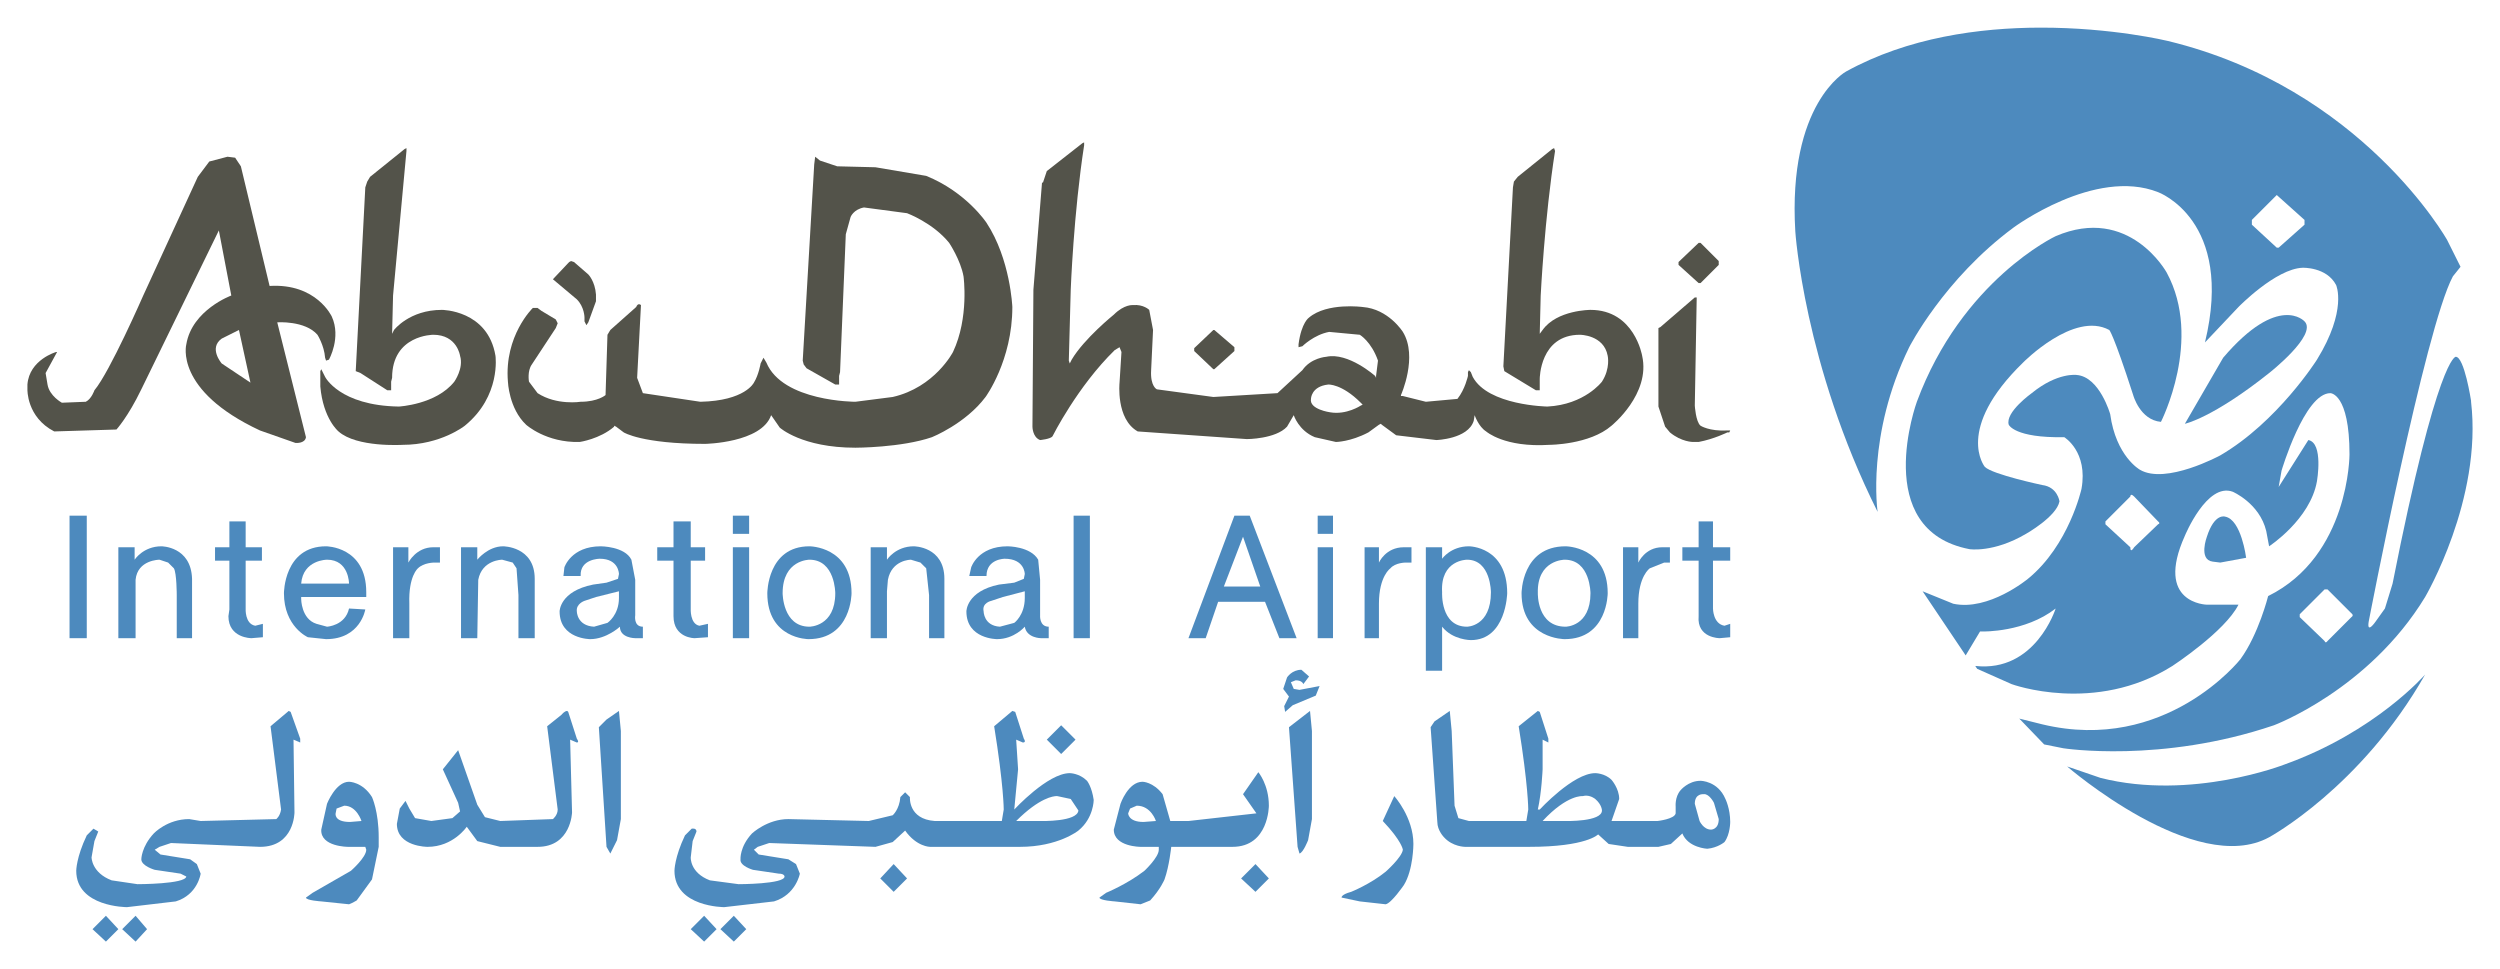 <?xml version="1.0" encoding="UTF-8" standalone="no"?>
<!DOCTYPE svg PUBLIC "-//W3C//DTD SVG 1.0//EN" "http://www.w3.org/TR/2001/REC-SVG-20010904/DTD/svg10.dtd">
<!-- Created with Inkscape (http://www.inkscape.org/) by Marsupilami -->
<svg
   xmlns:svg="http://www.w3.org/2000/svg"
   xmlns="http://www.w3.org/2000/svg"
   version="1.0"
   width="1024"
   height="397"
   viewBox="-28.646 -28.646 2611.884 1012.169"
   id="svg3937">
  <defs
     id="defs3939" />
  <path
     d="M 2102.598,0.002 C 2039.877,0.153 1964.801,10.08 1900.004,45.877 C 1900.004,45.877 1839.004,78.877 1847.004,212.877 C 1847.004,212.877 1856.004,351.877 1933.004,505.877 C 1933.004,505.877 1921.004,425.877 1966.004,333.877 C 1966.004,333.877 2002.004,262.877 2075.004,208.877 C 2075.004,208.877 2160.004,145.877 2226.004,171.877 C 2226.004,171.877 2306.004,200.877 2275.004,328.877 L 2310.004,291.877 C 2310.004,291.877 2349.004,251.877 2377.004,250.877 C 2377.004,250.877 2402.004,249.877 2412.004,268.877 C 2412.004,268.877 2424.004,294.877 2392.004,346.877 C 2392.004,346.877 2351.004,411.877 2291.004,446.877 C 2291.004,446.877 2234.004,477.877 2207.004,461.877 C 2207.004,461.877 2182.004,447.877 2176.004,403.877 C 2176.004,403.877 2165.004,364.877 2141.004,362.877 C 2141.004,362.877 2121.004,359.877 2094.004,381.877 C 2094.004,381.877 2066.004,401.877 2070.004,414.877 C 2070.004,414.877 2076.004,428.877 2128.004,427.877 C 2128.004,427.877 2153.004,442.877 2146.004,481.877 C 2146.004,481.877 2133.004,540.877 2090.004,575.877 C 2090.004,575.877 2049.004,609.877 2012.004,601.877 L 1980.004,588.877 L 2025.004,655.877 L 2040.004,630.877 L 2043.004,630.877 C 2043.004,630.877 2087.004,631.877 2119.004,606.877 C 2119.004,606.877 2098.004,673.877 2035.004,666.877 L 2037.004,669.877 L 2073.004,685.877 C 2073.004,685.877 2160.004,717.877 2241.004,666.877 C 2241.004,666.877 2296.004,630.877 2310.004,602.877 L 2290.004,602.877 L 2277.004,602.877 C 2277.004,602.877 2222.004,601.877 2254.004,530.877 C 2254.004,530.877 2277.004,474.877 2304.004,484.877 C 2304.004,484.877 2332.004,496.877 2339.004,525.877 L 2342.004,541.877 C 2342.004,541.877 2385.004,513.877 2392.004,473.877 C 2392.004,473.877 2399.004,433.877 2383.004,430.877 L 2352.004,479.877 L 2355.004,462.877 C 2355.004,462.877 2379.004,381.877 2406.004,381.877 C 2406.004,381.877 2426.004,381.877 2426.004,445.877 C 2426.004,445.877 2426.004,551.877 2341.004,593.877 C 2341.004,593.877 2331.004,633.877 2312.004,659.877 C 2312.004,659.877 2234.004,758.877 2105.004,727.877 L 2081.004,721.877 L 2107.004,748.877 L 2127.004,752.877 C 2127.004,752.877 2229.004,768.877 2347.004,728.877 C 2347.004,728.877 2446.004,691.877 2505.004,594.877 C 2505.004,594.877 2565.004,492.877 2553.004,390.877 L 2553.004,389.877 C 2553.004,389.877 2546.004,343.877 2537.004,343.877 C 2537.004,343.877 2518.004,342.877 2471.004,580.877 L 2463.004,606.877 L 2453.004,620.877 C 2453.004,620.877 2444.004,633.877 2446.004,620.877 C 2446.004,620.877 2505.004,313.877 2534.004,259.877 L 2542.004,249.877 L 2528.004,221.877 C 2528.004,221.877 2439.004,62.877 2236.004,13.877 C 2236.004,13.877 2178.296,-0.18 2102.598,0.002 z M 2350.004,174.877 L 2379.004,200.877 L 2379.004,205.877 L 2352.004,229.877 L 2350.004,229.877 L 2324.004,205.877 L 2324.004,200.877 L 2350.004,174.877 z M 2198.317,488.096 C 2198.907,488.149 2199.754,488.627 2201.004,489.877 L 2226.004,515.877 C 2226.004,515.877 2229.004,517.877 2226.004,518.877 L 2201.004,542.877 C 2201.004,542.877 2197.004,549.877 2197.004,542.877 L 2171.004,518.877 L 2171.004,515.877 L 2197.004,489.877 C 2197.004,489.877 2197.017,487.977 2198.317,488.096 z M 2400.004,586.877 L 2403.004,586.877 L 2428.004,611.877 C 2428.004,611.877 2431.004,613.877 2428.004,615.877 L 2403.004,640.877 C 2403.004,640.877 2401.004,643.877 2400.004,640.877 L 2374.004,615.877 L 2374.004,612.877 L 2400.004,586.877 z"
     id="path2923"
     style="fill:#4d8abe;fill-opacity:1;stroke:none;stroke-width:1px;stroke-linecap:round;stroke-linejoin:round;stroke-opacity:1" />
  <path
     d="M 2175.004,315.877 C 2175.004,315.877 2179.004,318.877 2200.004,383.877 C 2200.004,383.877 2207.004,409.877 2229.004,411.877 C 2229.004,411.877 2273.004,325.877 2235.004,255.877 C 2235.004,255.877 2196.004,184.877 2119.004,217.877 C 2119.004,217.877 2021.004,263.877 1974.004,390.877 C 1974.004,390.877 1925.004,524.877 2029.004,544.877 C 2029.004,544.877 2054.004,548.877 2088.004,528.877 C 2088.004,528.877 2120.004,510.877 2123.004,494.877 C 2123.004,494.877 2121.004,479.877 2105.004,477.877 C 2105.004,477.877 2053.004,466.877 2045.004,458.877 C 2045.004,458.877 2013.004,419.877 2085.004,349.877 C 2085.004,349.877 2138.004,295.877 2175.004,315.877"
     id="path2927"
     style="fill:#4d8abe;fill-opacity:1;stroke:none;stroke-width:1px;stroke-linecap:round;stroke-linejoin:round;stroke-opacity:1" />
  <path
     d="M 2294.004,344.877 L 2254.004,413.877 C 2254.004,413.877 2283.004,407.877 2342.004,360.877 C 2342.004,360.877 2393.004,320.877 2379.004,306.877 C 2379.004,306.877 2352.004,276.877 2294.004,344.877"
     id="path2931"
     style="fill:#4d8abe;fill-opacity:1;stroke:none;stroke-width:1px;stroke-linecap:round;stroke-linejoin:round;stroke-opacity:1" />
  <path
     d="M 1104.004,119.877 L 1102.004,120.877 L 1065.004,149.877 L 1061.004,161.877 L 1060.004,161.877 L 1051.004,273.877 L 1050.004,416.877 C 1050.004,416.877 1050.004,427.877 1058.004,430.877 C 1058.004,430.877 1069.004,429.877 1071.004,426.877 C 1071.004,426.877 1097.004,374.877 1136.004,336.877 L 1141.004,333.877 L 1143.004,338.877 L 1141.004,370.877 C 1141.004,370.877 1137.004,408.877 1160.004,421.877 L 1274.004,429.877 C 1274.004,429.877 1304.004,429.877 1316.004,416.877 L 1323.004,404.877 C 1323.004,404.877 1328.004,420.877 1345.004,427.877 L 1367.004,432.877 C 1367.004,432.877 1382.004,432.877 1401.004,422.877 L 1412.004,414.877 L 1414.004,413.877 L 1415.004,414.877 L 1430.004,425.877 L 1472.004,430.877 C 1472.004,430.877 1505.004,429.877 1511.004,410.877 L 1512.004,404.877 C 1512.004,404.877 1516.004,416.877 1524.004,421.877 C 1524.004,421.877 1543.004,438.877 1590.004,435.877 C 1590.004,435.877 1632.004,435.877 1655.004,415.877 C 1655.004,415.877 1696.004,382.877 1687.004,342.877 C 1687.004,342.877 1679.004,294.877 1633.004,294.877 C 1633.004,294.877 1598.004,294.877 1583.004,315.877 L 1580.004,319.877 L 1581.004,279.877 C 1581.004,279.877 1585.004,198.877 1596.004,128.877 L 1595.004,125.877 L 1593.004,126.877 L 1557.004,155.877 L 1553.004,160.877 L 1552.004,166.877 L 1542.004,353.877 L 1543.004,358.877 L 1576.004,378.877 L 1580.004,378.877 L 1580.004,366.877 C 1580.004,366.877 1580.004,320.877 1622.004,320.877 C 1622.004,320.877 1647.004,320.877 1651.004,342.877 C 1651.004,342.877 1654.004,355.877 1645.004,369.877 C 1645.004,369.877 1627.004,393.877 1588.004,395.877 C 1588.004,395.877 1526.004,394.877 1510.004,364.877 L 1508.004,359.877 L 1506.004,357.877 L 1505.004,359.877 L 1505.004,363.877 C 1505.004,363.877 1502.004,377.877 1494.004,387.877 L 1461.004,390.877 L 1437.004,384.877 L 1435.004,384.877 L 1435.004,383.877 C 1435.004,383.877 1453.004,343.877 1437.004,317.877 C 1437.004,317.877 1422.004,293.877 1395.004,291.877 C 1395.004,291.877 1358.004,286.877 1339.004,302.877 C 1339.004,302.877 1331.004,307.877 1328.004,330.877 L 1328.004,333.877 L 1332.004,332.877 C 1332.004,332.877 1344.004,320.877 1360.004,317.877 L 1392.004,320.877 C 1392.004,320.877 1404.004,327.877 1411.004,347.877 L 1409.004,363.877 L 1409.004,365.877 L 1408.004,363.877 C 1408.004,363.877 1380.004,338.877 1357.004,343.877 C 1357.004,343.877 1341.004,344.877 1332.004,357.877 L 1306.004,381.877 L 1239.004,385.877 L 1180.004,377.877 C 1180.004,377.877 1173.004,374.877 1174.004,357.877 L 1176.004,315.877 L 1172.004,294.877 C 1172.004,294.877 1166.004,288.877 1155.004,289.877 C 1155.004,289.877 1146.004,288.877 1135.004,299.877 C 1135.004,299.877 1104.004,324.877 1091.004,346.877 L 1089.004,350.877 L 1088.004,347.877 L 1090.004,273.877 C 1090.004,273.877 1093.004,193.877 1104.004,122.877 L 1104.004,119.877 z M 1359.004,372.877 C 1359.004,372.877 1373.004,371.877 1393.004,391.877 L 1395.004,393.877 L 1393.004,394.877 C 1393.004,394.877 1378.004,404.877 1361.004,401.877 C 1361.004,401.877 1339.004,398.877 1341.004,387.877 C 1341.004,387.877 1341.004,374.877 1359.004,372.877 z"
     id="path2933"
     style="fill:#53534a;fill-opacity:1;stroke:none;stroke-width:1px;stroke-linecap:round;stroke-linejoin:round;stroke-opacity:1" />
  <path
     d="M 1746.004,224.877 L 1725.004,244.877 L 1725.004,247.877 L 1746.004,266.877 L 1748.004,266.877 L 1767.004,247.877 L 1767.004,243.877 L 1748.004,224.877 L 1746.004,224.877"
     id="path2935"
     style="fill:#53534a;fill-opacity:1;stroke:none;stroke-width:1px;stroke-linecap:round;stroke-linejoin:round;stroke-opacity:1" />
  <path
     d="M 1744.004,281.877 L 1742.004,394.877 C 1742.004,394.877 1743.004,411.877 1748.004,415.877 C 1748.004,415.877 1757.004,421.877 1776.004,420.877 L 1779.004,420.877 L 1778.004,422.877 L 1776.004,422.877 C 1776.004,422.877 1762.004,429.877 1746.004,432.877 L 1740.004,432.877 C 1740.004,432.877 1728.004,432.877 1716.004,422.877 L 1711.004,416.877 L 1704.004,395.877 L 1704.004,313.877 L 1706.004,312.877 L 1742.004,281.877 L 1744.004,281.877"
     id="path2937"
     style="fill:#53534a;fill-opacity:1;stroke:none;stroke-width:1px;stroke-linecap:round;stroke-linejoin:round;stroke-opacity:1" />
  <path
     d="M 1761.004,515.877 L 1761.004,542.877 L 1779.004,542.877 L 1779.004,556.877 L 1761.004,556.877 L 1761.004,606.877 C 1761.004,606.877 1761.004,622.877 1773.004,624.877 L 1779.004,622.877 L 1779.004,636.877 L 1768.004,637.877 C 1768.004,637.877 1744.004,637.877 1746.004,614.877 L 1746.004,556.877 L 1729.004,556.877 L 1729.004,542.877 L 1746.004,542.877 L 1746.004,515.877 L 1761.004,515.877"
     id="path2939"
     style="fill:#4d8abe;fill-opacity:1;stroke:none;stroke-width:1px;stroke-linecap:round;stroke-linejoin:round;stroke-opacity:1" />
  <path
     d="M 1667.004,542.877 L 1683.004,542.877 L 1683.004,558.877 C 1683.004,558.877 1690.004,542.877 1708.004,542.877 L 1716.004,542.877 L 1716.004,558.877 L 1710.004,558.877 L 1695.004,564.877 C 1695.004,564.877 1683.004,572.877 1683.004,601.877 L 1683.004,637.877 L 1667.004,637.877 L 1667.004,542.877"
     id="path2941"
     style="fill:#4d8abe;fill-opacity:1;stroke:none;stroke-width:1px;stroke-linecap:round;stroke-linejoin:round;stroke-opacity:1" />
  <path
     d="M 1607.004,541.877 C 1561.004,541.877 1561.004,590.877 1561.004,590.877 C 1561.004,638.877 1606.004,638.877 1606.004,638.877 C 1651.004,638.877 1651.004,590.877 1651.004,590.877 C 1651.004,541.877 1607.004,541.877 1607.004,541.877 z M 1606.004,555.877 C 1633.004,555.877 1633.004,590.877 1633.004,590.877 C 1633.004,625.877 1607.004,625.877 1607.004,625.877 C 1577.004,625.877 1578.004,590.877 1578.004,590.877 C 1577.004,555.877 1606.004,555.877 1606.004,555.877 z"
     id="path2943"
     style="fill:#4d8abe;fill-opacity:1;stroke:none;stroke-width:1px;stroke-linecap:round;stroke-linejoin:round;stroke-opacity:1" />
  <path
     d="M 1486.004,713.877 L 1470.004,724.877 L 1466.004,730.877 L 1473.004,829.877 C 1473.004,838.877 1480.004,845.877 1480.004,845.877 C 1489.004,855.877 1502.004,855.877 1502.004,855.877 L 1569.004,855.877 C 1629.004,855.877 1641.004,842.877 1641.004,842.877 L 1652.004,852.877 L 1672.004,855.877 L 1674.004,855.877 L 1677.004,855.877 L 1704.004,855.877 L 1717.004,852.877 L 1729.004,841.877 C 1735.004,856.877 1755.004,857.877 1755.004,857.877 C 1766.004,856.877 1773.004,850.877 1773.004,850.877 C 1779.004,842.877 1779.004,829.877 1779.004,829.877 C 1779.004,815.877 1774.004,805.877 1774.004,805.877 C 1766.004,786.877 1748.004,786.877 1748.004,786.877 C 1735.004,786.877 1727.004,796.877 1727.004,796.877 C 1721.004,803.877 1722.004,813.877 1722.004,813.877 L 1722.004,820.877 C 1721.004,826.877 1703.004,828.877 1703.004,828.877 L 1677.004,828.877 L 1674.004,828.877 L 1672.004,828.877 L 1655.004,828.877 L 1663.004,805.877 C 1663.004,794.877 1655.004,785.877 1655.004,785.877 C 1648.004,778.877 1638.004,778.877 1638.004,778.877 C 1615.004,778.877 1580.004,816.877 1580.004,816.877 L 1578.004,816.877 C 1582.004,798.877 1583.004,774.877 1583.004,774.877 L 1583.004,743.877 L 1589.004,746.877 L 1589.004,742.877 L 1580.004,714.877 L 1578.004,713.877 L 1558.004,729.877 C 1568.004,791.877 1568.004,816.877 1568.004,816.877 L 1566.004,828.877 L 1510.004,828.877 L 1506.004,828.877 L 1495.004,825.877 L 1491.004,812.877 L 1488.004,734.877 L 1486.004,713.877 z M 1751.567,800.814 C 1757.315,800.492 1762.004,809.877 1762.004,809.877 L 1767.004,826.877 C 1767.004,837.877 1759.004,837.877 1759.004,837.877 C 1751.004,837.877 1747.004,828.877 1747.004,828.877 L 1742.004,810.877 C 1742.004,799.877 1751.004,800.877 1751.004,800.877 C 1751.192,800.846 1751.381,800.825 1751.567,800.814 z M 1627.91,802.408 C 1628.222,802.395 1628.514,802.398 1628.817,802.408 C 1634.057,802.573 1638.004,805.877 1638.004,805.877 C 1645.004,811.877 1645.004,817.877 1645.004,817.877 C 1645.004,829.877 1607.004,828.877 1607.004,828.877 L 1583.004,828.877 C 1609.004,800.877 1625.004,802.877 1625.004,802.877 C 1625.989,802.596 1626.976,802.447 1627.91,802.408 z"
     id="path2947"
     style="fill:#4d8abe;fill-opacity:1;stroke:none;stroke-width:1px;stroke-linecap:round;stroke-linejoin:round;stroke-opacity:1" />
  <path
     d="M 2318.004,553.877 C 2318.004,553.877 2313.004,513.877 2296.004,510.877 C 2296.004,510.877 2285.004,506.877 2277.004,531.877 C 2277.004,531.877 2268.004,555.877 2283.004,557.877 L 2291.004,558.877 L 2318.004,553.877"
     id="path2955"
     style="fill:#4d8abe;fill-opacity:1;stroke:none;stroke-width:1px;stroke-linecap:round;stroke-linejoin:round;stroke-opacity:1" />
  <path
     d="M 2131.004,771.877 C 2131.004,771.877 2265.004,887.877 2342.004,845.877 C 2342.004,845.877 2438.004,793.877 2505.004,675.877 C 2505.004,675.877 2453.004,735.877 2358.004,769.877 C 2358.004,769.877 2261.004,807.877 2166.004,783.877 L 2131.004,771.877"
     id="path2957"
     style="fill:#4d8abe;fill-opacity:1;stroke:none;stroke-width:1px;stroke-linecap:round;stroke-linejoin:round;stroke-opacity:1" />
  <path
     d="M 1240.004,315.877 L 1239.004,315.877 L 1219.004,334.877 L 1219.004,337.877 L 1239.004,356.877 L 1240.004,356.877 L 1261.004,337.877 L 1261.004,333.877 L 1240.004,315.877"
     id="path2959"
     style="fill:#53534a;fill-opacity:1;stroke:none;stroke-width:1px;stroke-linecap:round;stroke-linejoin:round;stroke-opacity:1" />
  <path
     d="M 886.004,145.877 L 846.004,144.877 L 828.004,138.877 L 823.004,134.877 L 822.004,142.877 L 810.004,347.877 L 811.004,351.877 L 814.004,355.877 L 844.004,372.877 L 848.004,372.877 L 848.004,363.877 L 849.004,359.877 L 855.004,215.877 L 860.004,197.877 C 860.004,197.877 863.004,189.877 874.004,187.877 L 919.004,193.877 C 919.004,193.877 946.004,203.877 963.004,224.877 C 963.004,224.877 975.004,242.877 978.004,259.877 C 978.004,259.877 984.004,302.877 967.004,338.877 C 967.004,338.877 948.004,375.877 904.004,385.877 L 865.004,390.877 C 865.004,390.877 789.004,390.877 772.004,349.877 L 769.004,344.877 L 766.004,350.877 C 766.004,350.877 764.004,362.877 759.004,370.877 C 759.004,370.877 750.004,389.877 703.004,390.877 L 643.004,381.877 L 637.004,365.877 L 641.004,289.877 C 641.004,289.877 638.004,286.877 636.004,291.877 L 609.004,315.877 L 606.004,320.877 L 604.004,383.877 C 604.004,383.877 596.004,390.877 578.004,390.877 C 578.004,390.877 553.004,394.877 533.004,381.877 L 524.004,369.877 C 524.004,369.877 522.004,358.877 527.004,351.877 L 552.004,313.877 L 554.004,308.877 L 552.004,304.877 L 537.004,295.877 L 533.004,292.877 L 528.004,292.877 C 528.004,292.877 498.004,321.877 502.004,369.877 C 502.004,369.877 503.004,397.877 521.004,414.877 C 521.004,414.877 542.004,433.877 577.004,432.877 C 577.004,432.877 598.004,429.877 613.004,416.877 L 613.004,415.877 L 615.004,416.877 L 623.004,422.877 C 623.004,422.877 642.004,434.877 708.004,434.877 C 708.004,434.877 767.004,433.877 777.004,404.877 L 786.004,417.877 C 786.004,417.877 809.004,438.877 865.004,438.877 C 865.004,438.877 913.004,438.877 945.004,427.877 C 945.004,427.877 980.004,413.877 1001.004,385.877 C 1001.004,385.877 1029.004,347.877 1029.004,291.877 C 1029.004,291.877 1027.004,241.877 1002.004,203.877 C 1002.004,203.877 981.004,171.877 939.004,154.877 L 886.004,145.877"
     id="path2963"
     style="fill:#53534a;fill-opacity:1;stroke:none;stroke-width:1px;stroke-linecap:round;stroke-linejoin:round;stroke-opacity:1" />
  <path
     d="M 1110.004,509.877 L 1110.004,637.877 L 1093.004,637.877 L 1093.004,509.877 L 1110.004,509.877"
     id="path2965"
     style="fill:#4d8abe;fill-opacity:1;stroke:none;stroke-width:1px;stroke-linecap:round;stroke-linejoin:round;stroke-opacity:1" />
  <path
     d="M 1024.004,541.877 C 993.004,541.877 986.004,563.877 986.004,563.877 L 984.004,572.877 L 1002.004,572.877 C 1002.004,554.877 1021.004,554.877 1021.004,554.877 C 1042.004,554.877 1042.004,570.877 1042.004,570.877 L 1041.004,575.877 L 1031.004,579.877 L 1015.004,581.877 C 981.004,588.877 981.004,609.877 981.004,609.877 C 981.004,638.877 1013.004,638.877 1013.004,638.877 C 1031.004,638.877 1042.004,625.877 1042.004,625.877 C 1044.004,637.877 1059.004,637.877 1059.004,637.877 L 1067.004,637.877 L 1067.004,625.877 C 1057.004,625.877 1058.004,613.877 1058.004,613.877 L 1058.004,576.877 L 1056.004,555.877 C 1048.004,541.877 1024.004,541.877 1024.004,541.877 z M 1042.004,588.877 L 1042.004,595.877 C 1042.004,613.877 1031.004,621.877 1031.004,621.877 L 1016.004,625.877 C 999.004,624.877 999.004,609.877 999.004,609.877 C 997.004,600.877 1007.004,598.877 1007.004,598.877 L 1019.004,594.877 L 1042.004,588.877 z"
     id="path2969"
     style="fill:#4d8abe;fill-opacity:1;stroke:none;stroke-width:1px;stroke-linecap:round;stroke-linejoin:round;stroke-opacity:1" />
  <path
     d="M 817.004,541.877 C 773.004,541.877 773.004,590.877 773.004,590.877 C 773.004,638.877 816.004,638.877 816.004,638.877 C 861.004,638.877 861.004,590.877 861.004,590.877 C 861.004,541.877 817.004,541.877 817.004,541.877 z M 817.004,555.877 C 844.004,555.877 844.004,590.877 844.004,590.877 C 844.004,625.877 817.004,625.877 817.004,625.877 C 789.004,625.877 789.004,590.877 789.004,590.877 C 789.004,555.877 817.004,555.877 817.004,555.877 z"
     id="path2973"
     style="fill:#4d8abe;fill-opacity:1;stroke:none;stroke-width:1px;stroke-linecap:round;stroke-linejoin:round;stroke-opacity:1" />
  <path
     d="M 939.004,564.877 L 933.004,558.877 L 923.004,555.877 C 923.004,555.877 903.004,555.877 899.004,576.877 L 898.004,588.877 L 898.004,637.877 L 881.004,637.877 L 881.004,542.877 L 898.004,542.877 L 898.004,555.877 C 898.004,555.877 907.004,541.877 926.004,541.877 C 926.004,541.877 958.004,541.877 958.004,575.877 L 958.004,637.877 L 942.004,637.877 L 942.004,592.877 L 939.004,564.877"
     id="path2975"
     style="fill:#4d8abe;fill-opacity:1;stroke:none;stroke-width:1px;stroke-linecap:round;stroke-linejoin:round;stroke-opacity:1" />
  <path
     d="M 1029.004,713.877 L 1010.004,729.877 C 1020.004,791.877 1020.004,816.877 1020.004,816.877 L 1018.004,828.877 L 948.004,828.877 C 920.004,826.877 922.004,803.877 922.004,803.877 L 917.004,798.877 L 912.004,803.877 C 911.004,816.877 904.004,822.877 904.004,822.877 L 879.004,828.877 L 795.004,826.877 C 773.004,826.877 757.004,841.877 757.004,841.877 C 744.004,855.877 745.004,868.877 745.004,868.877 C 744.004,875.877 758.004,879.877 758.004,879.877 L 785.004,883.877 C 791.004,883.877 791.004,886.877 791.004,886.877 C 791.004,894.877 743.004,894.877 743.004,894.877 L 713.004,890.877 C 692.004,882.877 693.004,866.877 693.004,866.877 L 695.004,849.877 L 699.004,839.877 C 699.004,835.877 694.004,836.877 694.004,836.877 L 687.004,843.877 C 676.004,866.877 676.004,880.877 676.004,880.877 C 676.004,918.877 728.004,918.877 728.004,918.877 L 780.004,912.877 C 803.004,905.877 807.004,883.877 807.004,883.877 L 803.004,873.877 L 795.004,868.877 L 764.004,863.877 L 759.004,858.877 L 763.004,855.877 L 775.004,851.877 L 886.004,855.877 L 904.004,850.877 L 917.004,838.877 C 929.004,855.877 943.004,855.877 943.004,855.877 L 1037.004,855.877 C 1077.004,855.877 1098.004,838.877 1098.004,838.877 C 1114.004,825.877 1114.004,806.877 1114.004,806.877 C 1112.004,792.877 1107.004,786.877 1107.004,786.877 C 1099.004,778.877 1089.004,778.877 1089.004,778.877 C 1066.004,778.877 1031.004,816.877 1031.004,816.877 L 1035.004,774.877 L 1033.004,743.877 L 1040.004,746.877 C 1044.004,746.877 1041.004,742.877 1041.004,742.877 L 1032.004,714.877 L 1029.004,713.877 z M 1075.317,802.846 C 1075.782,802.846 1076.004,802.877 1076.004,802.877 L 1090.004,805.877 L 1098.004,817.877 C 1097.004,829.877 1059.004,828.877 1059.004,828.877 L 1033.004,828.877 C 1057.504,804.377 1072.063,802.846 1075.317,802.846 z"
     id="path2977"
     style="fill:#4d8abe;fill-opacity:1;stroke:none;stroke-width:1px;stroke-linecap:round;stroke-linejoin:round;stroke-opacity:1" />
  <path
     d="M 891.004,888.877 L 905.004,873.877 L 919.004,888.877 L 905.004,902.877 L 891.004,888.877"
     id="path2979"
     style="fill:#4d8abe;fill-opacity:1;stroke:none;stroke-width:1px;stroke-linecap:round;stroke-linejoin:round;stroke-opacity:1" />
  <path
     d="M 1080.004,758.877 L 1065.004,743.877 L 1080.004,728.877 L 1095.004,743.877 L 1080.004,758.877"
     id="path2981"
     style="fill:#4d8abe;fill-opacity:1;stroke:none;stroke-width:1px;stroke-linecap:round;stroke-linejoin:round;stroke-opacity:1" />
  <path
     d="M 1286.004,777.877 L 1270.004,800.877 L 1284.004,820.877 L 1213.004,828.877 L 1194.004,828.877 L 1186.004,800.877 C 1176.004,787.877 1165.004,787.877 1165.004,787.877 C 1150.004,787.877 1142.004,810.877 1142.004,810.877 L 1135.004,837.877 C 1135.004,855.877 1163.004,855.877 1163.004,855.877 L 1182.004,855.877 L 1182.004,858.877 C 1182.004,866.877 1167.004,880.877 1167.004,880.877 C 1149.004,894.877 1127.004,903.877 1127.004,903.877 L 1120.004,908.877 C 1120.004,911.877 1136.004,912.877 1136.004,912.877 L 1163.004,915.877 L 1173.004,911.877 C 1184.004,899.877 1188.004,889.877 1188.004,889.877 C 1193.004,875.877 1195.004,855.877 1195.004,855.877 L 1259.004,855.877 C 1297.004,855.877 1297.004,812.877 1297.004,812.877 C 1297.004,790.877 1286.004,777.877 1286.004,777.877 z M 1159.004,812.877 C 1174.004,812.877 1179.004,828.877 1179.004,828.877 L 1166.004,829.877 C 1150.004,829.877 1150.004,820.877 1150.004,820.877 L 1152.004,815.877 L 1159.004,812.877 z"
     id="path2985"
     style="fill:#4d8abe;fill-opacity:1;stroke:none;stroke-width:1px;stroke-linecap:round;stroke-linejoin:round;stroke-opacity:1" />
  <path
     d="M 1446.004,542.877 L 1446.004,558.877 L 1440.004,558.877 C 1440.004,558.877 1429.004,558.877 1424.004,564.877 C 1424.004,564.877 1412.004,572.877 1412.004,601.877 L 1412.004,637.877 L 1397.004,637.877 L 1397.004,542.877 L 1412.004,542.877 L 1412.004,558.877 C 1412.004,558.877 1419.004,542.877 1438.004,542.877 L 1446.004,542.877"
     id="path2989"
     style="fill:#4d8abe;fill-opacity:1;stroke:none;stroke-width:1px;stroke-linecap:round;stroke-linejoin:round;stroke-opacity:1" />
  <path
     d="M 1506.004,541.877 C 1487.004,541.877 1478.004,554.877 1478.004,554.877 L 1478.004,542.877 L 1461.004,542.877 L 1461.004,671.877 L 1478.004,671.877 L 1478.004,625.877 C 1489.004,639.877 1508.004,639.877 1508.004,639.877 C 1545.004,639.877 1546.004,590.877 1546.004,590.877 C 1546.004,541.877 1506.004,541.877 1506.004,541.877 z M 1504.004,555.877 C 1529.004,555.877 1529.004,589.877 1529.004,589.877 C 1529.004,625.877 1504.004,625.877 1504.004,625.877 C 1476.004,625.877 1478.004,589.877 1478.004,589.877 C 1476.004,555.877 1504.004,555.877 1504.004,555.877 z"
     id="path2991"
     style="fill:#4d8abe;fill-opacity:1;stroke:none;stroke-width:1px;stroke-linecap:round;stroke-linejoin:round;stroke-opacity:1" />
  <path
     d="M 1364.004,528.877 L 1348.004,528.877 L 1348.004,509.877 L 1364.004,509.877 L 1364.004,528.877"
     id="path2995"
     style="fill:#4d8abe;fill-opacity:1;stroke:none;stroke-width:1px;stroke-linecap:round;stroke-linejoin:round;stroke-opacity:1" />
  <path
     d="M 1261.004,509.877 L 1213.004,637.877 L 1231.004,637.877 L 1244.004,599.877 L 1293.004,599.877 L 1308.004,637.877 L 1326.004,637.877 L 1277.004,509.877 L 1261.004,509.877 z M 1270.004,531.877 L 1288.004,583.877 L 1250.004,583.877 L 1270.004,531.877 z"
     id="path2997"
     style="fill:#4d8abe;fill-opacity:1;stroke:none;stroke-width:1px;stroke-linecap:round;stroke-linejoin:round;stroke-opacity:1" />
  <path
     d="M 1348.004,542.877 L 1364.004,542.877 L 1364.004,637.877 L 1348.004,637.877 L 1348.004,542.877"
     id="path2999"
     style="fill:#4d8abe;fill-opacity:1;stroke:none;stroke-width:1px;stroke-linecap:round;stroke-linejoin:round;stroke-opacity:1" />
  <path
     d="M 1346.004,697.877 L 1322.004,707.877 L 1314.004,714.877 L 1313.004,708.877 L 1318.004,698.877 L 1312.004,690.877 L 1316.004,678.877 C 1316.004,678.877 1321.004,670.877 1331.004,670.877 L 1339.004,677.877 L 1333.004,685.877 C 1333.004,685.877 1332.004,681.877 1325.004,681.877 L 1320.004,683.877 L 1323.004,690.877 L 1329.004,691.877 L 1350.004,687.877 L 1346.004,697.877"
     id="path3003"
     style="fill:#4d8abe;fill-opacity:1;stroke:none;stroke-width:1px;stroke-linecap:round;stroke-linejoin:round;stroke-opacity:1" />
  <path
     d="M 1342.004,734.877 L 1342.004,826.877 L 1338.004,848.877 C 1338.004,848.877 1333.004,861.877 1329.004,862.877 L 1327.004,855.877 L 1318.004,730.877 L 1340.004,713.877 L 1342.004,734.877"
     id="path3005"
     style="fill:#4d8abe;fill-opacity:1;stroke:none;stroke-width:1px;stroke-linecap:round;stroke-linejoin:round;stroke-opacity:1" />
  <path
     d="M 1297.004,888.877 L 1283.004,902.877 L 1268.004,888.877 L 1283.004,873.877 L 1297.004,888.877"
     id="path3007"
     style="fill:#4d8abe;fill-opacity:1;stroke:none;stroke-width:1px;stroke-linecap:round;stroke-linejoin:round;stroke-opacity:1" />
  <path
     d="M 1428.004,802.877 C 1428.004,802.877 1448.004,824.877 1448.004,852.877 C 1448.004,852.877 1448.004,879.877 1438.004,895.877 C 1438.004,895.877 1425.004,914.877 1419.004,915.877 L 1392.004,912.877 L 1373.004,908.877 C 1373.004,908.877 1372.004,905.877 1383.004,902.877 C 1383.004,902.877 1403.004,894.877 1419.004,881.877 C 1419.004,881.877 1436.004,866.877 1437.004,858.877 C 1437.004,858.877 1436.004,849.877 1416.004,828.877 L 1428.004,802.877"
     id="path3009"
     style="fill:#4d8abe;fill-opacity:1;stroke:none;stroke-width:1px;stroke-linecap:round;stroke-linejoin:round;stroke-opacity:1" />
  <path
     d="M 396.004,128.877 L 382.004,279.877 L 381.004,319.877 L 383.004,315.877 C 383.004,315.877 399.004,294.877 433.004,294.877 C 433.004,294.877 481.004,294.877 489.004,342.877 C 489.004,342.877 495.004,384.877 457.004,415.877 C 457.004,415.877 432.004,435.877 392.004,435.877 C 392.004,435.877 344.004,438.877 325.004,421.877 C 325.004,421.877 309.004,408.877 306.004,374.877 L 306.004,358.877 L 307.004,356.877 L 311.004,364.877 C 311.004,364.877 326.004,394.877 388.004,395.877 C 388.004,395.877 427.004,393.877 446.004,369.877 C 446.004,369.877 456.004,355.877 452.004,342.877 C 452.004,342.877 449.004,320.877 424.004,320.877 C 424.004,320.877 381.004,320.877 381.004,365.877 L 380.004,369.877 L 380.004,378.877 L 376.004,378.877 L 348.004,360.877 L 343.004,358.877 L 353.004,166.877 L 355.004,160.877 L 358.004,155.877 L 394.004,126.877 L 396.004,125.877 L 396.004,128.877"
     id="path3011"
     style="fill:#53534a;fill-opacity:1;stroke:none;stroke-width:1px;stroke-linecap:round;stroke-linejoin:round;stroke-opacity:1" />
  <path
     d="M 571.004,244.877 L 586.004,257.877 C 586.004,257.877 593.004,264.877 594.004,278.877 L 594.004,285.877 L 586.004,307.877 L 584.004,310.877 L 582.004,306.877 L 582.004,302.877 C 582.004,302.877 582.004,291.877 574.004,283.877 L 549.004,262.877 L 566.004,244.877 L 568.004,243.877 L 571.004,244.877"
     id="path3013"
     style="fill:#53534a;fill-opacity:1;stroke:none;stroke-width:1px;stroke-linecap:round;stroke-linejoin:round;stroke-opacity:1" />
  <path
     d="M 209.004,134.877 L 190.004,139.877 L 178.004,155.877 L 121.004,279.877 C 121.004,279.877 86.004,359.877 70.004,378.877 C 70.004,378.877 67.004,387.877 61.004,390.877 L 36.004,391.877 C 36.004,391.877 23.004,384.877 21.004,372.877 L 19.004,360.877 L 31.004,338.877 L 30.004,338.877 C 30.004,338.877 2.004,346.877 0.004,372.877 L 0.004,377.877 C 0.004,377.877 -0.996,406.877 28.004,421.877 L 93.004,419.877 C 93.004,419.877 105.004,406.877 119.004,377.877 L 200.004,211.877 L 213.004,279.877 C 213.004,279.877 172.004,294.877 166.004,330.877 C 166.004,330.877 153.004,378.877 243.004,420.877 L 280.004,433.877 C 280.004,433.877 290.004,434.877 291.004,427.877 L 287.004,411.877 L 261.004,307.877 C 261.004,307.877 290.004,305.877 303.004,320.877 C 303.004,320.877 310.004,331.877 311.004,344.877 L 312.004,347.877 L 315.004,346.877 C 315.004,346.877 328.004,323.877 318.004,301.877 C 318.004,301.877 302.004,266.877 253.004,269.877 L 223.004,144.877 L 217.004,135.877 L 209.004,134.877 z M 221.004,315.877 L 233.004,370.877 L 203.004,350.877 C 203.004,350.877 189.004,334.877 203.004,324.877 L 221.004,315.877 z"
     id="path3015"
     style="fill:#53534a;fill-opacity:1;stroke:none;stroke-width:1px;stroke-linecap:round;stroke-linejoin:round;stroke-opacity:1" />
  <path
     d="M 228.004,515.877 L 228.004,542.877 L 245.004,542.877 L 245.004,556.877 L 228.004,556.877 L 228.004,606.877 C 228.004,606.877 227.004,622.877 238.004,624.877 L 246.004,622.877 L 246.004,636.877 L 234.004,637.877 C 234.004,637.877 210.004,637.877 210.004,614.877 L 211.004,607.877 L 211.004,556.877 L 196.004,556.877 L 196.004,542.877 L 211.004,542.877 L 211.004,515.877 L 228.004,515.877"
     id="path3019"
     style="fill:#4d8abe;fill-opacity:1;stroke:none;stroke-width:1px;stroke-linecap:round;stroke-linejoin:round;stroke-opacity:1" />
  <path
     d="M 172.004,637.877 L 156.004,637.877 L 156.004,592.877 C 156.004,592.877 156.004,569.877 153.004,564.877 L 147.004,558.877 L 138.004,555.877 C 138.004,555.877 115.004,555.877 113.004,576.877 L 113.004,637.877 L 95.004,637.877 L 95.004,542.877 L 112.004,542.877 L 112.004,555.877 C 112.004,555.877 121.004,541.877 140.004,541.877 C 140.004,541.877 171.004,541.877 172.004,575.877 L 172.004,637.877"
     id="path3021"
     style="fill:#4d8abe;fill-opacity:1;stroke:none;stroke-width:1px;stroke-linecap:round;stroke-linejoin:round;stroke-opacity:1" />
  <path
     d="M 312.004,541.877 C 268.004,541.877 268.004,590.877 268.004,590.877 C 268.004,625.877 293.004,636.877 293.004,636.877 L 312.004,638.877 C 348.004,638.877 353.004,607.877 353.004,607.877 L 336.004,606.877 C 332.004,624.877 313.004,625.877 313.004,625.877 L 302.004,622.877 C 286.004,617.877 286.004,596.877 286.004,596.877 L 286.004,594.877 L 354.004,594.877 L 354.004,589.877 C 354.004,541.877 312.004,541.877 312.004,541.877 z M 313.004,555.877 C 336.004,555.877 336.004,580.877 336.004,580.877 L 286.004,580.877 C 288.004,555.877 313.004,555.877 313.004,555.877 z"
     id="path3025"
     style="fill:#4d8abe;fill-opacity:1;stroke:none;stroke-width:1px;stroke-linecap:round;stroke-linejoin:round;stroke-opacity:1" />
  <path
     d="M 62.004,637.877 L 44.004,637.877 L 44.004,509.877 L 62.004,509.877 L 62.004,637.877"
     id="path3027"
     style="fill:#4d8abe;fill-opacity:1;stroke:none;stroke-width:1px;stroke-linecap:round;stroke-linejoin:round;stroke-opacity:1" />
  <path
     d="M 74.004,839.877 L 70.004,849.877 L 67.004,866.877 C 67.004,866.877 67.004,882.877 88.004,890.877 L 115.004,894.877 C 115.004,894.877 165.004,894.877 166.004,886.877 L 160.004,883.877 L 133.004,879.877 C 133.004,879.877 119.004,875.877 119.004,868.877 C 119.004,868.877 119.004,855.877 132.004,841.877 C 132.004,841.877 146.004,826.877 169.004,826.877 L 181.004,828.877 L 260.004,826.877 C 260.004,826.877 264.004,823.877 265.004,816.877 L 254.004,729.877 L 273.004,713.877 L 275.004,714.877 L 285.004,742.877 L 285.004,746.877 L 278.004,743.877 L 279.004,819.877 C 279.004,819.877 279.004,855.877 243.004,855.877 L 150.004,851.877 L 138.004,855.877 L 133.004,858.877 L 139.004,863.877 L 170.004,868.877 L 177.004,873.877 L 181.004,883.877 C 181.004,883.877 178.004,905.877 155.004,912.877 L 104.004,918.877 C 104.004,918.877 51.004,918.877 51.004,880.877 C 51.004,880.877 51.004,866.877 62.004,843.877 L 69.004,836.877 L 74.004,839.877"
     id="path3029"
     style="fill:#4d8abe;fill-opacity:1;stroke:none;stroke-width:1px;stroke-linecap:round;stroke-linejoin:round;stroke-opacity:1" />
  <path
     d="M 336.004,787.877 C 322.004,787.877 313.004,810.877 313.004,810.877 L 307.004,837.877 C 306.004,855.877 335.004,855.877 335.004,855.877 L 353.004,855.877 L 354.004,858.877 C 354.004,866.877 338.004,880.877 338.004,880.877 L 298.004,903.877 L 291.004,908.877 C 291.004,911.877 307.004,912.877 307.004,912.877 L 336.004,915.877 C 339.004,914.877 344.004,911.877 344.004,911.877 L 360.004,889.877 L 367.004,855.877 L 367.004,845.877 C 367.004,818.877 360.004,803.877 360.004,803.877 C 350.004,787.877 336.004,787.877 336.004,787.877 z M 331.004,812.877 C 344.004,812.877 349.004,828.877 349.004,828.877 L 337.004,829.877 C 320.004,829.877 322.004,820.877 322.004,820.877 L 323.004,815.877 L 331.004,812.877 z"
     id="path3033"
     style="fill:#4d8abe;fill-opacity:1;stroke:none;stroke-width:1px;stroke-linecap:round;stroke-linejoin:round;stroke-opacity:1" />
  <path
     d="M 693.004,515.877 L 693.004,542.877 L 708.004,542.877 L 708.004,556.877 L 693.004,556.877 L 693.004,606.877 C 693.004,606.877 692.004,622.877 702.004,624.877 L 711.004,622.877 L 711.004,636.877 L 697.004,637.877 C 697.004,637.877 675.004,637.877 675.004,614.877 L 675.004,556.877 L 658.004,556.877 L 658.004,542.877 L 675.004,542.877 L 675.004,515.877 L 693.004,515.877"
     id="path3035"
     style="fill:#4d8abe;fill-opacity:1;stroke:none;stroke-width:1px;stroke-linecap:round;stroke-linejoin:round;stroke-opacity:1" />
  <path
     d="M 754.004,509.877 L 754.004,528.877 L 737.004,528.877 L 737.004,509.877 L 754.004,509.877"
     id="path3037"
     style="fill:#4d8abe;fill-opacity:1;stroke:none;stroke-width:1px;stroke-linecap:round;stroke-linejoin:round;stroke-opacity:1" />
  <path
     d="M 599.004,541.877 C 568.004,541.877 561.004,563.877 561.004,563.877 L 560.004,572.877 L 578.004,572.877 C 577.004,554.877 598.004,554.877 598.004,554.877 C 618.004,554.877 618.004,570.877 618.004,570.877 L 617.004,575.877 L 605.004,579.877 L 591.004,581.877 C 556.004,588.877 556.004,609.877 556.004,609.877 C 556.004,638.877 588.004,638.877 588.004,638.877 C 605.004,638.877 619.004,625.877 619.004,625.877 C 619.004,637.877 635.004,637.877 635.004,637.877 L 643.004,637.877 L 643.004,625.877 C 633.004,625.877 635.004,613.877 635.004,613.877 L 635.004,576.877 L 631.004,555.877 C 624.004,541.877 599.004,541.877 599.004,541.877 z M 618.004,588.877 L 618.004,595.877 C 618.004,613.877 606.004,621.877 606.004,621.877 L 592.004,625.877 C 574.004,624.877 574.004,609.877 574.004,609.877 C 573.004,601.877 582.004,598.877 582.004,598.877 L 594.004,594.877 L 618.004,588.877 z"
     id="path3039"
     style="fill:#4d8abe;fill-opacity:1;stroke:none;stroke-width:1px;stroke-linecap:round;stroke-linejoin:round;stroke-opacity:1" />
  <path
     d="M 754.004,542.877 L 754.004,637.877 L 737.004,637.877 L 737.004,542.877 L 754.004,542.877"
     id="path3043"
     style="fill:#4d8abe;fill-opacity:1;stroke:none;stroke-width:1px;stroke-linecap:round;stroke-linejoin:round;stroke-opacity:1" />
  <path
     d="M 431.004,558.877 L 425.004,558.877 C 425.004,558.877 414.004,558.877 408.004,564.877 C 408.004,564.877 398.004,572.877 399.004,601.877 L 399.004,637.877 L 382.004,637.877 L 382.004,542.877 L 398.004,542.877 L 398.004,558.877 C 398.004,558.877 406.004,542.877 424.004,542.877 L 431.004,542.877 L 431.004,558.877"
     id="path3045"
     style="fill:#4d8abe;fill-opacity:1;stroke:none;stroke-width:1px;stroke-linecap:round;stroke-linejoin:round;stroke-opacity:1" />
  <path
     d="M 453.004,542.877 L 470.004,542.877 L 470.004,555.877 C 470.004,555.877 481.004,541.877 497.004,541.877 C 497.004,541.877 530.004,541.877 530.004,575.877 L 530.004,637.877 L 513.004,637.877 L 513.004,592.877 L 511.004,564.877 L 507.004,558.877 L 496.004,555.877 C 496.004,555.877 475.004,555.877 471.004,576.877 L 470.004,637.877 L 453.004,637.877 L 453.004,542.877"
     id="path3047"
     style="fill:#4d8abe;fill-opacity:1;stroke:none;stroke-width:1px;stroke-linecap:round;stroke-linejoin:round;stroke-opacity:1" />
  <path
     d="M 564.004,713.877 L 565.004,714.877 L 574.004,742.877 C 574.004,742.877 577.004,746.877 574.004,746.877 L 567.004,743.877 L 569.004,819.877 C 569.004,819.877 568.004,855.877 533.004,855.877 L 494.004,855.877 L 470.004,849.877 L 459.004,834.877 C 459.004,834.877 445.004,855.877 418.004,855.877 C 418.004,855.877 386.004,855.877 386.004,831.877 L 389.004,815.877 L 395.004,807.877 L 399.004,815.877 L 405.004,825.877 L 422.004,828.877 L 444.004,825.877 L 452.004,818.877 L 450.004,809.877 L 434.004,774.877 L 450.004,754.877 L 470.004,811.877 L 478.004,824.877 L 494.004,828.877 L 549.004,826.877 C 549.004,826.877 554.004,822.877 554.004,816.877 L 543.004,729.877 L 558.004,717.877 C 558.004,717.877 561.004,713.877 564.004,713.877"
     id="path3049"
     style="fill:#4d8abe;fill-opacity:1;stroke:none;stroke-width:1px;stroke-linecap:round;stroke-linejoin:round;stroke-opacity:1" />
  <path
     d="M 605.004,722.877 L 618.004,713.877 L 620.004,734.877 L 620.004,826.877 L 616.004,848.877 L 609.004,862.877 L 605.004,855.877 L 597.004,730.877 L 605.004,722.877"
     id="path3051"
     style="fill:#4d8abe;fill-opacity:1;stroke:none;stroke-width:1px;stroke-linecap:round;stroke-linejoin:round;stroke-opacity:1" />
  <path
     d="M 751.004,941.877 L 738.004,954.877 L 724.004,941.877 L 738.004,927.877 L 751.004,941.877"
     id="path3053"
     style="fill:#4d8abe;fill-opacity:1;stroke:none;stroke-width:1px;stroke-linecap:round;stroke-linejoin:round;stroke-opacity:1" />
  <path
     d="M 693.004,941.877 L 707.004,927.877 L 720.004,941.877 L 707.004,954.877 L 693.004,941.877"
     id="path3055"
     style="fill:#4d8abe;fill-opacity:1;stroke:none;stroke-width:1px;stroke-linecap:round;stroke-linejoin:round;stroke-opacity:1" />
  <path
     d="M 113.004,954.877 L 99.004,941.877 L 113.004,927.877 L 125.004,941.877 L 113.004,954.877"
     id="path3057"
     style="fill:#4d8abe;fill-opacity:1;stroke:none;stroke-width:1px;stroke-linecap:round;stroke-linejoin:round;stroke-opacity:1" />
  <path
     d="M 95.004,941.877 L 82.004,954.877 L 68.004,941.877 L 82.004,927.877 L 95.004,941.877"
     id="path3059"
     style="fill:#4d8abe;fill-opacity:1;stroke:none;stroke-width:1px;stroke-linecap:round;stroke-linejoin:round;stroke-opacity:1" />
</svg>
<!-- version: 20090314, original size: 2554.5911 954.87677, border: 3% -->
